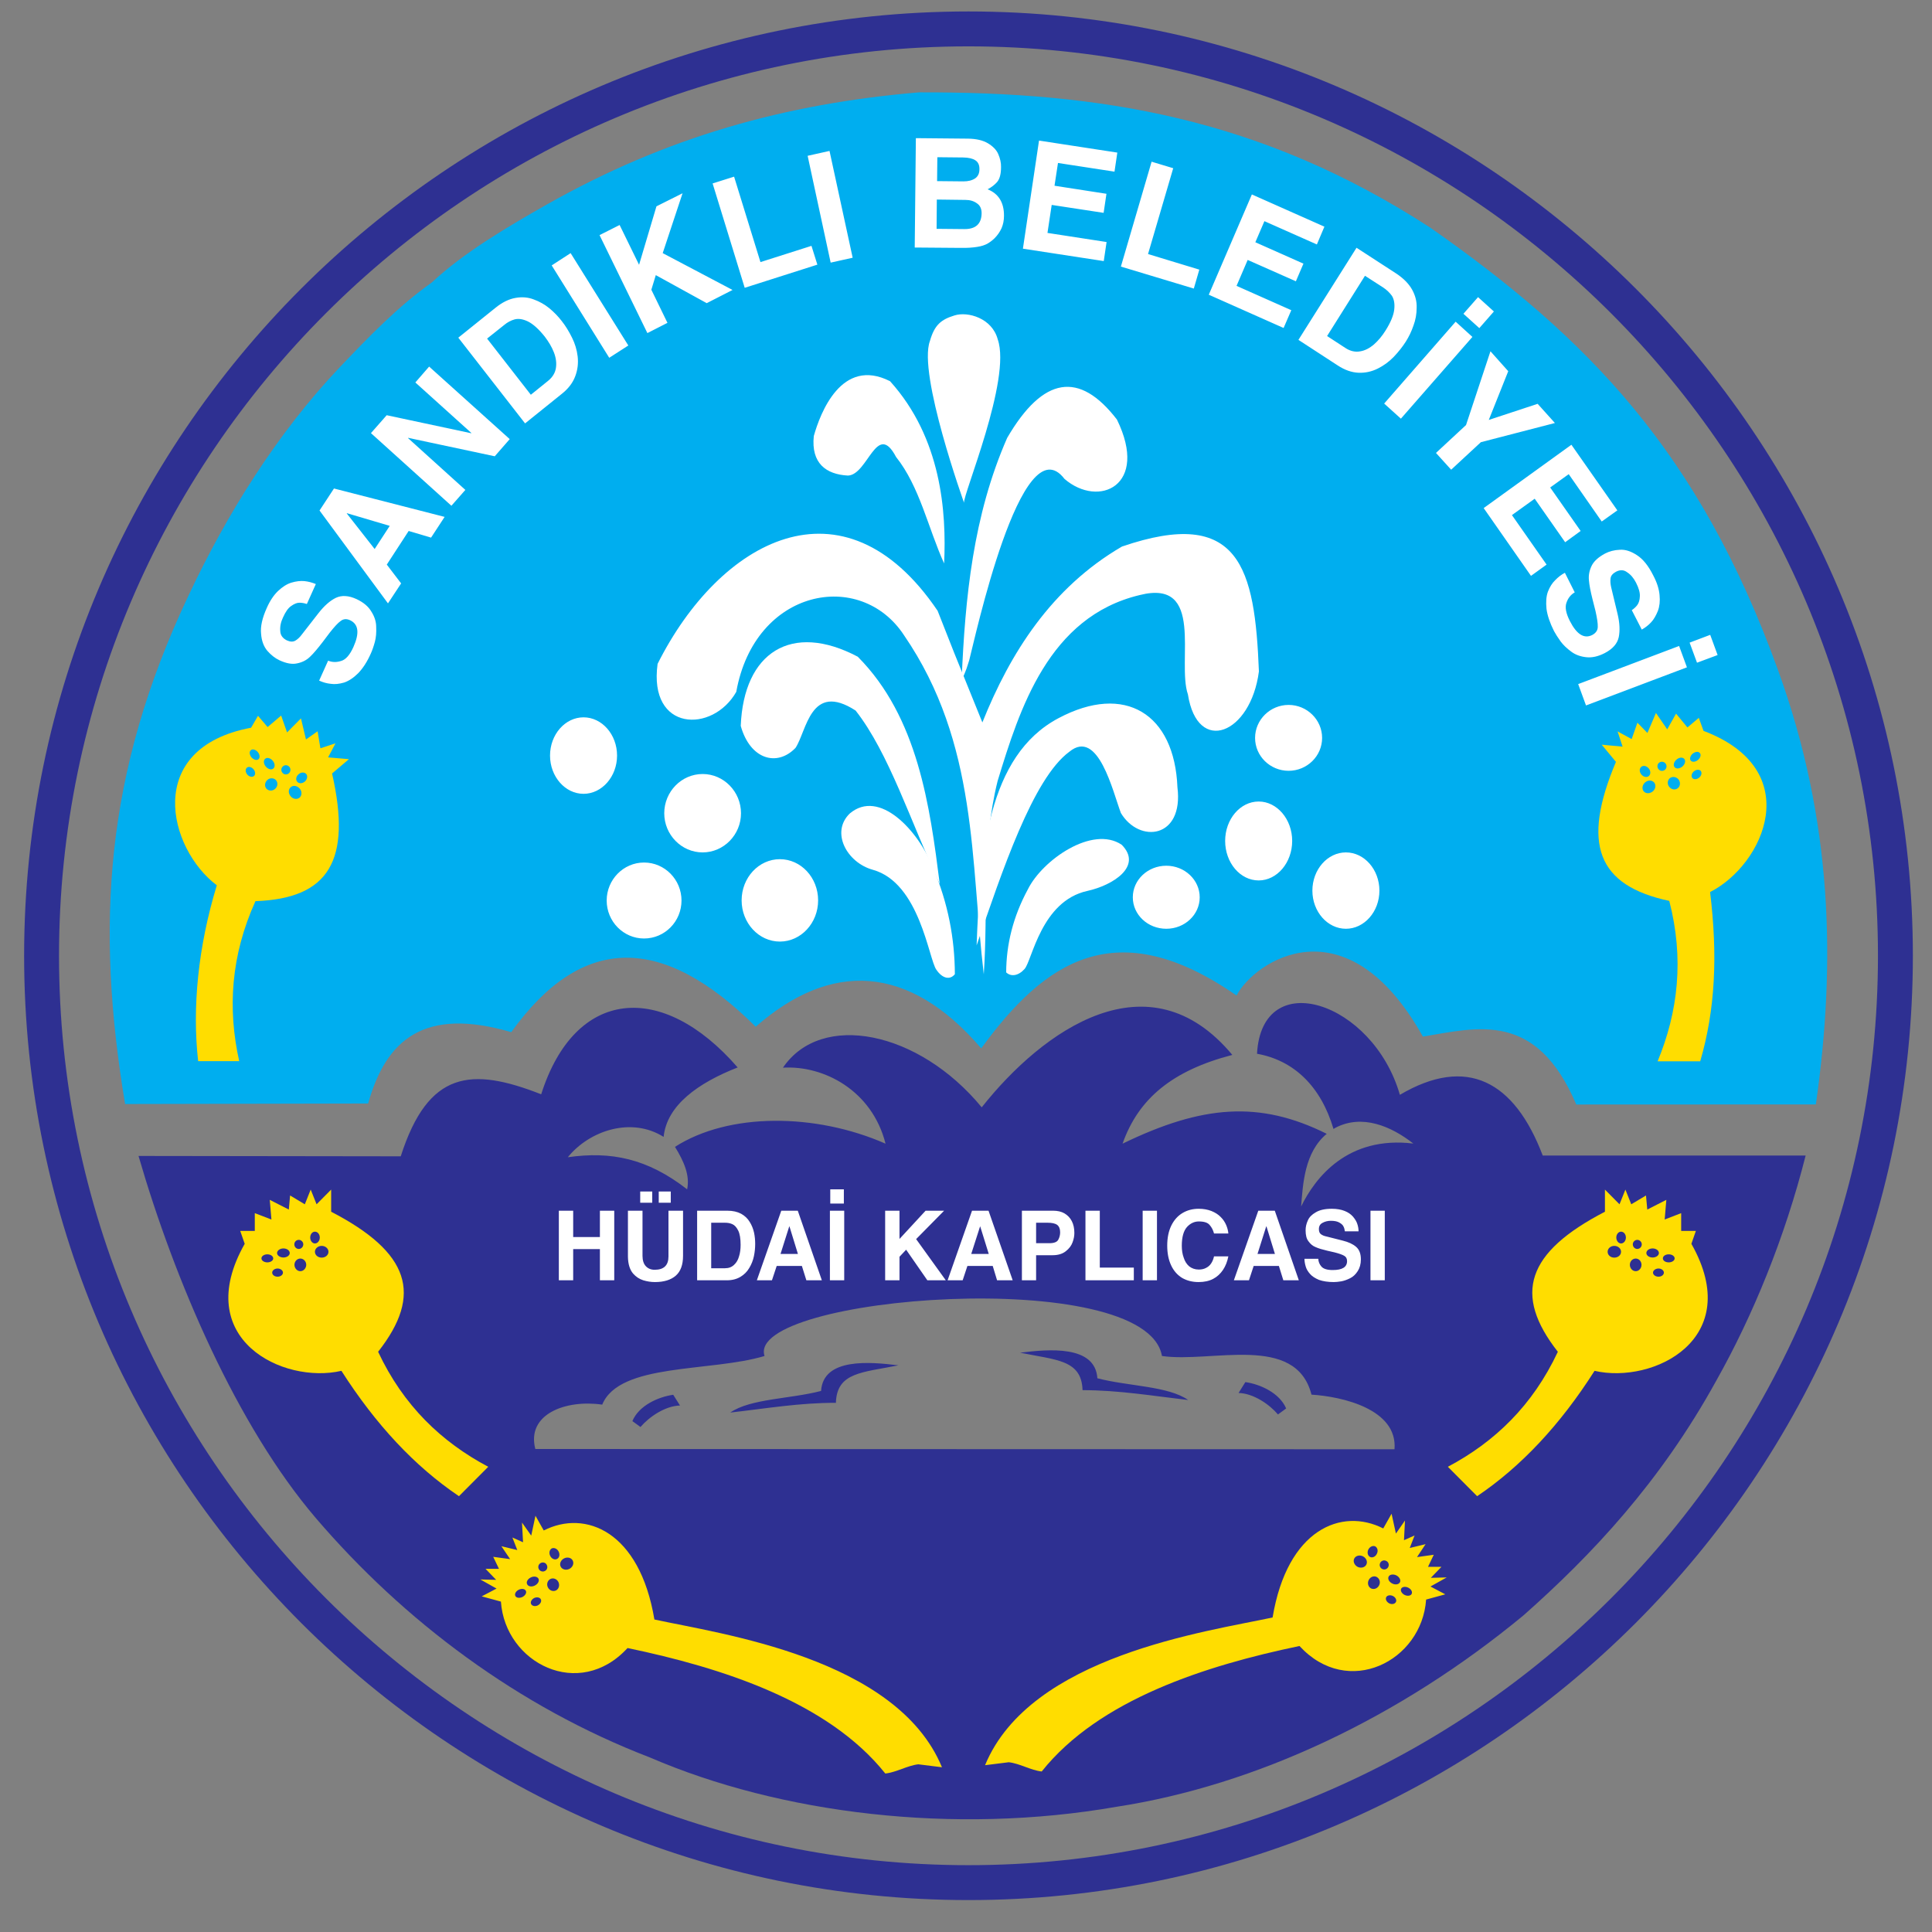 <?xml version="1.0" encoding="UTF-8"?>
<svg xmlns="http://www.w3.org/2000/svg" xmlns:xlink="http://www.w3.org/1999/xlink" width="59pt" height="59pt" viewBox="0 0 59 59" version="1.1">
<rect x="0" y="0" width="59" height="59" fill="#808080" stroke="none"/>
<g id="surface1">
<path style=" stroke:none;fill-rule:evenodd;fill:rgb(0%,68.199%,93.7%);fill-opacity:1;" d="M 3.82 33.715 L 11.242 33.699 C 11.793 31.738 12.961 30.746 15.613 31.52 C 17.785 28.496 20.246 28.539 23.078 31.355 C 25.375 29.34 27.754 29.434 29.965 32.016 C 31.902 29.352 34.09 27.848 37.762 30.402 C 38.297 29.367 41.105 27.461 43.453 31.656 C 45.129 31.379 46.914 30.859 48.137 33.73 L 55.453 33.727 C 56.074 29.387 55.961 25.047 54.297 20.461 C 51.891 13.801 48.492 10.32 43.68 6.953 C 38.488 3.586 33.594 2.805 28.07 2.82 C 23.988 3.164 20.34 4.184 16.691 6.25 C 15.523 6.914 14.168 7.707 13.188 8.625 C 12.148 9.363 11.266 10.281 10.383 11.207 C 8.461 13.23 6.918 15.715 5.758 18.184 C 3.188 23.609 2.918 28.289 3.82 33.715 "/>
<path style=" stroke:none;fill-rule:evenodd;fill:rgb(100%,86.699%,0%);fill-opacity:1;" d="M 7.871 22.965 C 7.938 23.043 7.945 23.141 7.895 23.184 C 7.84 23.23 7.746 23.203 7.68 23.129 C 7.617 23.051 7.605 22.953 7.66 22.91 C 7.711 22.863 7.809 22.891 7.871 22.965 Z M 8.328 23.23 C 8.398 23.312 8.406 23.418 8.348 23.469 C 8.289 23.52 8.188 23.492 8.117 23.41 C 8.047 23.328 8.039 23.219 8.098 23.172 C 8.156 23.121 8.258 23.148 8.328 23.23 Z M 9.152 24.082 C 9.227 24.168 9.223 24.293 9.148 24.359 C 9.07 24.422 8.949 24.406 8.875 24.316 C 8.801 24.227 8.801 24.105 8.879 24.039 C 8.953 23.973 9.074 23.992 9.152 24.082 Z M 8.836 23.418 C 8.887 23.477 8.879 23.566 8.82 23.617 C 8.762 23.664 8.672 23.66 8.625 23.598 C 8.574 23.539 8.582 23.453 8.641 23.402 C 8.699 23.352 8.785 23.359 8.836 23.418 Z M 7.742 23.492 C 7.801 23.562 7.809 23.656 7.754 23.699 C 7.703 23.742 7.609 23.723 7.551 23.652 C 7.492 23.582 7.488 23.488 7.539 23.445 C 7.59 23.398 7.684 23.422 7.742 23.492 Z M 8.43 23.828 C 8.496 23.906 8.48 24.023 8.398 24.094 C 8.316 24.164 8.199 24.156 8.133 24.082 C 8.07 24.004 8.086 23.887 8.168 23.816 C 8.246 23.746 8.367 23.754 8.43 23.828 Z M 9.352 23.637 C 9.402 23.699 9.383 23.801 9.309 23.867 C 9.23 23.934 9.125 23.934 9.074 23.871 C 9.023 23.809 9.043 23.707 9.117 23.645 C 9.191 23.578 9.297 23.574 9.352 23.637 Z M 6.621 27.035 C 6.047 28.918 5.867 30.777 6.051 32.406 L 7.305 32.406 C 6.949 30.809 7.047 29.184 7.801 27.52 C 10.043 27.441 10.746 26.281 10.141 23.621 L 10.656 23.184 L 10.02 23.129 L 10.246 22.699 L 9.785 22.852 L 9.699 22.332 L 9.344 22.582 L 9.191 21.938 L 8.766 22.367 L 8.586 21.852 L 8.172 22.203 L 7.879 21.859 L 7.668 22.223 C 4.363 22.844 5.137 25.922 6.621 27.035 "/>
<path style=" stroke:none;fill-rule:evenodd;fill:rgb(100%,86.699%,0%);fill-opacity:1;" d="M 51.691 23.016 C 51.617 23.078 51.59 23.176 51.633 23.227 C 51.676 23.281 51.777 23.273 51.852 23.207 C 51.93 23.145 51.957 23.047 51.91 22.996 C 51.867 22.941 51.77 22.953 51.691 23.016 Z M 51.199 23.195 C 51.117 23.266 51.09 23.367 51.137 23.426 C 51.188 23.488 51.293 23.477 51.375 23.41 C 51.457 23.34 51.484 23.238 51.438 23.18 C 51.387 23.117 51.281 23.125 51.199 23.195 Z M 50.242 23.891 C 50.152 23.965 50.133 24.09 50.195 24.164 C 50.258 24.242 50.383 24.242 50.473 24.168 C 50.559 24.098 50.578 23.973 50.516 23.898 C 50.453 23.82 50.328 23.816 50.242 23.891 Z M 50.664 23.293 C 50.605 23.344 50.598 23.43 50.648 23.488 C 50.695 23.551 50.785 23.559 50.844 23.508 C 50.902 23.461 50.91 23.371 50.859 23.312 C 50.812 23.254 50.723 23.246 50.664 23.293 Z M 51.73 23.555 C 51.66 23.613 51.637 23.703 51.68 23.758 C 51.727 23.812 51.82 23.805 51.891 23.746 C 51.961 23.688 51.98 23.598 51.938 23.543 C 51.895 23.492 51.801 23.496 51.73 23.555 Z M 50.992 23.766 C 50.918 23.832 50.91 23.949 50.977 24.031 C 51.047 24.117 51.164 24.133 51.242 24.066 C 51.316 24.004 51.324 23.887 51.258 23.801 C 51.188 23.719 51.07 23.703 50.992 23.766 Z M 50.121 23.418 C 50.059 23.473 50.059 23.574 50.125 23.652 C 50.188 23.73 50.289 23.75 50.352 23.699 C 50.414 23.645 50.414 23.543 50.348 23.465 C 50.285 23.387 50.184 23.367 50.121 23.418 Z M 52.223 27.242 C 52.461 29.195 52.379 30.84 51.922 32.41 L 50.621 32.41 C 51.246 30.898 51.434 29.281 50.977 27.512 C 48.781 27.043 48.289 25.777 49.348 23.266 L 48.914 22.742 L 49.551 22.801 L 49.398 22.336 L 49.828 22.57 L 50.004 22.07 L 50.309 22.383 L 50.57 21.773 L 50.914 22.273 L 51.184 21.793 L 51.531 22.215 L 51.879 21.922 L 52.023 22.32 C 55.168 23.508 53.875 26.402 52.223 27.242 "/>
<path style=" stroke:none;fill-rule:evenodd;fill:rgb(100%,100%,100%);fill-opacity:1;" d="M 30.043 29.754 C 29.633 26.328 29.875 22.707 27.609 19.402 C 26.281 17.367 23.051 17.965 22.484 21.129 C 21.762 22.398 19.797 22.348 20.082 20.273 C 21.969 16.512 25.75 14.395 28.633 18.652 L 29.141 19.941 L 30 22.062 C 30.848 19.945 32.105 17.949 34.262 16.691 C 37.863 15.457 38.32 17.344 38.445 20.504 C 38.195 22.422 36.57 23.066 36.277 21.207 C 35.93 20.195 36.809 17.664 34.805 18.172 C 32.023 18.836 31.137 21.648 30.465 23.852 C 29.969 25.848 30.18 27.754 30.043 29.754 "/>
<path style=" stroke:none;fill-rule:evenodd;fill:rgb(100%,100%,100%);fill-opacity:1;" d="M 28.594 29.613 C 28.781 29.887 29.012 29.934 29.16 29.75 C 29.156 28.664 28.953 27.582 28.492 26.496 C 28.043 25.359 26.852 24.078 25.949 24.844 C 25.359 25.418 25.863 26.344 26.656 26.562 C 28.086 26.961 28.359 29.281 28.594 29.613 "/>
<path style=" stroke:none;fill-rule:evenodd;fill:rgb(100%,100%,100%);fill-opacity:1;" d="M 31.289 29.59 C 31.102 29.801 30.875 29.836 30.727 29.695 C 30.73 28.848 30.934 28 31.391 27.156 C 31.832 26.266 33.359 25.195 34.254 25.797 C 34.906 26.453 33.988 27.035 33.207 27.207 C 31.793 27.516 31.52 29.332 31.289 29.59 "/>
<path style=" stroke:none;fill-rule:evenodd;fill:rgb(100%,100%,100%);fill-opacity:1;" d="M 17.82 21.906 C 18.383 21.906 18.844 22.43 18.844 23.074 C 18.844 23.715 18.383 24.242 17.82 24.242 C 17.258 24.242 16.797 23.715 16.797 23.074 C 16.797 22.43 17.258 21.906 17.82 21.906 Z M 39.352 21.527 C 39.914 21.527 40.375 21.98 40.375 22.535 C 40.375 23.09 39.914 23.539 39.352 23.539 C 38.789 23.539 38.328 23.09 38.328 22.535 C 38.328 21.98 38.789 21.527 39.352 21.527 Z M 41.102 26.031 C 41.664 26.031 42.125 26.555 42.125 27.199 C 42.125 27.84 41.664 28.363 41.102 28.363 C 40.539 28.363 40.078 27.84 40.078 27.199 C 40.078 26.555 40.539 26.031 41.102 26.031 Z M 38.438 24.477 C 39 24.477 39.461 25.02 39.461 25.68 C 39.461 26.344 39 26.887 38.438 26.887 C 37.871 26.887 37.414 26.344 37.414 25.68 C 37.414 25.02 37.871 24.477 38.438 24.477 Z M 35.617 26.438 C 36.18 26.438 36.637 26.871 36.637 27.402 C 36.637 27.934 36.18 28.363 35.617 28.363 C 35.051 28.363 34.594 27.934 34.594 27.402 C 34.594 26.871 35.051 26.438 35.617 26.438 Z M 23.816 26.238 C 24.461 26.238 24.984 26.801 24.984 27.496 C 24.984 28.188 24.461 28.754 23.816 28.754 C 23.172 28.754 22.648 28.188 22.648 27.496 C 22.648 26.801 23.172 26.238 23.816 26.238 Z M 21.457 23.637 C 22.102 23.637 22.629 24.176 22.629 24.836 C 22.629 25.492 22.102 26.031 21.457 26.031 C 20.812 26.031 20.285 25.492 20.285 24.836 C 20.285 24.176 20.812 23.637 21.457 23.637 Z M 19.668 26.34 C 20.301 26.34 20.812 26.863 20.812 27.5 C 20.812 28.141 20.301 28.66 19.668 28.66 C 19.039 28.66 18.527 28.141 18.527 27.5 C 18.527 26.863 19.039 26.34 19.668 26.34 Z M 28.699 27 C 28.398 24.617 28.031 21.902 26.195 20.055 C 24.168 18.984 22.711 19.922 22.621 22.168 C 22.91 23.199 23.734 23.422 24.293 22.84 C 24.637 22.328 24.746 20.805 26.129 21.699 C 27.148 22.996 27.809 25.098 28.699 27 Z M 29.824 28.871 C 29.93 26.102 30.148 23.082 32.328 21.93 C 34.355 20.855 35.867 21.797 35.957 24.043 C 36.152 25.613 34.789 25.762 34.23 24.828 C 33.984 24.18 33.539 22.23 32.656 22.957 C 31.539 23.777 30.594 26.637 29.824 28.871 Z M 29.367 20.762 C 29.508 20.488 29.547 20.316 29.598 20.164 C 29.754 19.586 31.188 12.898 32.508 14.625 C 33.555 15.527 35.098 14.832 34.109 12.812 C 32.965 11.328 31.859 11.484 30.758 13.371 C 29.715 15.746 29.473 18.254 29.367 20.762 Z M 28.398 10.414 C 28.539 9.918 28.742 9.758 29.148 9.633 C 29.555 9.504 30.297 9.715 30.469 10.363 C 30.898 11.578 29.387 15.152 29.441 15.355 C 29.449 15.375 28.023 11.414 28.398 10.414 Z M 28.832 17.207 C 28.906 15.633 28.75 13.379 27.18 11.641 C 25.699 10.891 25.047 12.621 24.852 13.316 C 24.766 14.148 25.227 14.488 25.895 14.523 C 26.508 14.5 26.773 12.836 27.363 13.953 C 28.086 14.859 28.344 16.133 28.832 17.207 "/>
<path style=" stroke:none;fill-rule:evenodd;fill:rgb(17.999%,18.799%,57.3%);fill-opacity:1;" d="M 16.348 44.25 L 42.586 44.258 C 42.684 43.035 40.992 42.648 40.051 42.59 C 39.57 40.711 37.004 41.629 35.484 41.41 C 35.004 38.613 22.742 39.574 23.348 41.41 C 21.695 41.906 18.914 41.613 18.391 42.895 C 17.277 42.734 16.07 43.184 16.348 44.25 Z M 31.152 41.309 C 32.012 41.203 33.445 41.066 33.512 42.09 C 34.453 42.336 35.672 42.324 36.285 42.754 C 35.207 42.629 34.164 42.453 33.059 42.453 C 33.031 41.523 32.258 41.535 31.152 41.309 Z M 27.434 41.695 C 26.578 41.59 25.141 41.453 25.074 42.477 C 24.133 42.723 22.914 42.711 22.301 43.137 C 23.379 43.016 24.422 42.836 25.527 42.84 C 25.555 41.906 26.328 41.918 27.434 41.695 Z M 37.824 42.539 C 38.277 42.551 38.762 42.883 39.027 43.195 L 39.277 43.012 C 39.078 42.543 38.496 42.273 38.031 42.207 Z M 20.766 42.922 C 20.312 42.934 19.828 43.266 19.559 43.578 L 19.312 43.398 C 19.508 42.926 20.094 42.66 20.559 42.594 Z M 55.141 35.289 L 47.113 35.289 C 46.25 33.016 44.797 32.227 42.75 33.434 C 41.93 30.586 38.535 29.473 38.387 32.18 C 39.523 32.383 40.34 33.184 40.723 34.477 C 40.738 34.469 40.754 34.457 40.773 34.445 C 41.598 34.008 42.492 34.398 43.16 34.922 C 41.152 34.68 40.164 35.965 39.734 36.844 C 39.789 36.156 39.836 35.188 40.516 34.625 C 38.469 33.605 36.719 33.742 34.281 34.926 C 34.766 33.547 35.805 32.691 37.633 32.215 C 35.082 29.152 31.852 31.453 29.98 33.816 C 28.051 31.473 25.078 30.883 23.91 32.605 C 25.164 32.531 26.633 33.305 27.043 34.926 C 24.898 33.984 22.25 33.973 20.613 35.023 C 20.887 35.469 21.074 35.895 20.984 36.32 C 19.77 35.375 18.656 35.152 17.34 35.34 C 18.008 34.516 19.289 34.102 20.266 34.719 C 20.363 33.75 21.324 33.07 22.527 32.598 C 20.219 29.941 17.559 30.172 16.527 33.418 C 14.395 32.582 13.078 32.691 12.238 35.312 L 4.23 35.301 C 5.344 39.137 7.242 43.543 9.641 46.355 C 12.328 49.496 15.824 52.125 19.852 53.672 C 23.828 55.387 29.125 56.043 34.098 55.176 C 38.355 54.52 42.742 52.457 46.523 49.332 C 48.602 47.492 50.699 45.273 52.414 42.16 C 53.523 40.191 54.504 37.805 55.141 35.289 "/>
<path style=" stroke:none;fill-rule:evenodd;fill:rgb(100%,86.699%,0%);fill-opacity:1;" d="M 8.164 38.305 C 8.262 38.305 8.344 38.359 8.344 38.43 C 8.344 38.496 8.262 38.551 8.164 38.551 C 8.066 38.551 7.984 38.496 7.984 38.43 C 7.984 38.359 8.066 38.305 8.164 38.305 Z M 8.656 38.125 C 8.762 38.125 8.848 38.188 8.848 38.266 C 8.848 38.34 8.762 38.402 8.656 38.402 C 8.551 38.402 8.461 38.34 8.461 38.266 C 8.461 38.188 8.551 38.125 8.656 38.125 Z M 9.824 38.047 C 9.938 38.047 10.031 38.129 10.031 38.227 C 10.031 38.328 9.938 38.406 9.824 38.406 C 9.711 38.406 9.617 38.328 9.617 38.227 C 9.617 38.129 9.711 38.047 9.824 38.047 Z M 9.125 37.863 C 9.199 37.863 9.262 37.926 9.262 38 C 9.262 38.078 9.199 38.141 9.125 38.141 C 9.047 38.141 8.988 38.078 8.988 38 C 8.988 37.926 9.047 37.863 9.125 37.863 Z M 8.477 38.738 C 8.566 38.738 8.641 38.797 8.641 38.863 C 8.641 38.934 8.566 38.988 8.477 38.988 C 8.387 38.988 8.312 38.934 8.312 38.863 C 8.312 38.797 8.387 38.738 8.477 38.738 Z M 9.172 38.434 C 9.27 38.434 9.352 38.52 9.352 38.625 C 9.352 38.73 9.27 38.82 9.172 38.82 C 9.074 38.82 8.992 38.73 8.992 38.625 C 8.992 38.52 9.074 38.434 9.172 38.434 Z M 9.617 37.613 C 9.699 37.613 9.766 37.691 9.766 37.793 C 9.766 37.891 9.699 37.973 9.617 37.973 C 9.539 37.973 9.473 37.891 9.473 37.793 C 9.473 37.691 9.539 37.613 9.617 37.613 Z M 10.426 41.863 C 11.477 43.508 12.672 44.785 14.016 45.691 L 14.91 44.793 C 13.48 44.035 12.316 42.922 11.547 41.281 C 12.926 39.527 12.508 38.246 10.113 37.004 L 10.113 36.328 L 9.668 36.777 L 9.488 36.328 L 9.309 36.777 L 8.859 36.508 L 8.82 36.938 L 8.238 36.641 L 8.289 37.242 L 7.781 37.047 L 7.781 37.59 L 7.336 37.59 L 7.473 37.984 C 5.824 40.891 8.637 42.277 10.426 41.863 "/>
<path style=" stroke:none;fill-rule:evenodd;fill:rgb(100%,86.699%,0%);fill-opacity:1;" d="M 15.844 48.547 C 15.934 48.504 16.031 48.52 16.059 48.582 C 16.09 48.641 16.039 48.727 15.953 48.77 C 15.863 48.812 15.766 48.797 15.738 48.738 C 15.707 48.676 15.754 48.59 15.844 48.547 Z M 16.211 48.172 C 16.305 48.125 16.41 48.145 16.445 48.211 C 16.477 48.281 16.426 48.375 16.328 48.422 C 16.234 48.469 16.129 48.449 16.098 48.379 C 16.062 48.312 16.113 48.219 16.211 48.172 Z M 17.227 47.59 C 17.332 47.539 17.449 47.57 17.492 47.66 C 17.535 47.75 17.488 47.863 17.383 47.914 C 17.281 47.961 17.164 47.93 17.121 47.84 C 17.078 47.754 17.125 47.641 17.227 47.59 Z M 16.516 47.73 C 16.586 47.695 16.668 47.723 16.699 47.793 C 16.734 47.863 16.707 47.945 16.637 47.977 C 16.57 48.012 16.484 47.98 16.453 47.914 C 16.418 47.844 16.449 47.762 16.516 47.73 Z M 16.312 48.801 C 16.395 48.762 16.488 48.781 16.516 48.84 C 16.547 48.902 16.504 48.984 16.422 49.027 C 16.34 49.066 16.25 49.047 16.219 48.984 C 16.191 48.926 16.23 48.844 16.312 48.801 Z M 16.809 48.219 C 16.898 48.176 17.008 48.219 17.055 48.316 C 17.098 48.414 17.066 48.527 16.977 48.57 C 16.887 48.613 16.777 48.57 16.73 48.473 C 16.684 48.379 16.719 48.266 16.809 48.219 Z M 16.852 47.285 C 16.926 47.254 17.02 47.297 17.062 47.387 C 17.105 47.473 17.082 47.578 17.008 47.609 C 16.938 47.645 16.844 47.602 16.801 47.512 C 16.758 47.422 16.781 47.324 16.852 47.285 Z M 19.164 50.328 C 22.031 50.926 25.281 51.961 27.035 54.16 C 27.371 54.125 27.707 53.918 28.043 53.879 L 28.766 53.969 C 27.383 50.621 21.996 49.895 19.984 49.457 C 19.535 46.758 17.875 46.094 16.605 46.738 L 16.352 46.289 L 16.223 46.895 L 15.941 46.496 L 15.973 47.098 L 15.648 46.953 L 15.797 47.336 L 15.312 47.219 L 15.578 47.613 L 15.062 47.543 L 15.238 47.91 L 14.828 47.91 L 15.152 48.246 L 14.668 48.234 L 15.164 48.512 L 14.711 48.75 L 15.297 48.91 C 15.426 50.789 17.684 51.941 19.164 50.328 "/>
<path style=" stroke:none;fill-rule:evenodd;fill:rgb(100%,86.699%,0%);fill-opacity:1;" d="M 50.961 38.305 C 50.859 38.305 50.781 38.359 50.781 38.43 C 50.781 38.496 50.859 38.551 50.961 38.551 C 51.059 38.551 51.141 38.496 51.141 38.43 C 51.141 38.359 51.059 38.305 50.961 38.305 Z M 50.469 38.125 C 50.363 38.125 50.277 38.188 50.277 38.266 C 50.277 38.34 50.363 38.402 50.469 38.402 C 50.574 38.402 50.66 38.34 50.66 38.266 C 50.66 38.188 50.574 38.125 50.469 38.125 Z M 49.297 38.047 C 49.184 38.047 49.094 38.129 49.094 38.227 C 49.094 38.328 49.184 38.406 49.297 38.406 C 49.414 38.406 49.504 38.328 49.504 38.227 C 49.504 38.129 49.414 38.047 49.297 38.047 Z M 50 37.863 C 49.926 37.863 49.863 37.926 49.863 38 C 49.863 38.078 49.926 38.141 50 38.141 C 50.074 38.141 50.137 38.078 50.137 38 C 50.137 37.926 50.074 37.863 50 37.863 Z M 50.648 38.738 C 50.559 38.738 50.48 38.797 50.48 38.863 C 50.48 38.934 50.559 38.988 50.648 38.988 C 50.738 38.988 50.812 38.934 50.812 38.863 C 50.812 38.797 50.738 38.738 50.648 38.738 Z M 49.953 38.434 C 49.852 38.434 49.773 38.52 49.773 38.625 C 49.773 38.73 49.852 38.82 49.953 38.82 C 50.051 38.82 50.129 38.73 50.129 38.625 C 50.129 38.52 50.051 38.434 49.953 38.434 Z M 49.504 37.613 C 49.426 37.613 49.359 37.691 49.359 37.793 C 49.359 37.891 49.426 37.973 49.504 37.973 C 49.586 37.973 49.652 37.891 49.652 37.793 C 49.652 37.691 49.586 37.613 49.504 37.613 Z M 48.695 41.863 C 47.648 43.508 46.453 44.785 45.109 45.691 L 44.215 44.793 C 45.645 44.035 46.805 42.922 47.574 41.281 C 46.199 39.527 46.617 38.246 49.012 37.004 L 49.012 36.328 L 49.457 36.777 L 49.637 36.328 L 49.816 36.777 L 50.266 36.508 L 50.305 36.938 L 50.887 36.641 L 50.836 37.242 L 51.34 37.047 L 51.34 37.59 L 51.789 37.59 L 51.652 37.984 C 53.301 40.891 50.488 42.277 48.695 41.863 "/>
<path style=" stroke:none;fill-rule:evenodd;fill:rgb(100%,86.699%,0%);fill-opacity:1;" d="M 43.004 48.484 C 42.914 48.441 42.82 48.457 42.789 48.516 C 42.758 48.578 42.809 48.664 42.895 48.707 C 42.984 48.75 43.082 48.734 43.109 48.676 C 43.141 48.613 43.094 48.527 43.004 48.484 Z M 42.641 48.109 C 42.543 48.062 42.438 48.082 42.406 48.148 C 42.371 48.219 42.422 48.312 42.52 48.359 C 42.613 48.406 42.719 48.387 42.754 48.316 C 42.785 48.25 42.734 48.156 42.641 48.109 Z M 41.621 47.527 C 41.52 47.477 41.398 47.508 41.355 47.598 C 41.312 47.688 41.363 47.801 41.465 47.852 C 41.566 47.898 41.684 47.867 41.727 47.777 C 41.77 47.691 41.723 47.578 41.621 47.527 Z M 42.332 47.668 C 42.266 47.633 42.18 47.66 42.148 47.73 C 42.113 47.801 42.145 47.883 42.211 47.914 C 42.281 47.949 42.363 47.918 42.395 47.852 C 42.43 47.781 42.402 47.699 42.332 47.668 Z M 42.535 48.738 C 42.453 48.699 42.359 48.719 42.332 48.777 C 42.301 48.84 42.344 48.922 42.426 48.965 C 42.508 49.004 42.598 48.984 42.629 48.922 C 42.66 48.863 42.617 48.777 42.535 48.738 Z M 42.039 48.156 C 41.953 48.113 41.844 48.156 41.797 48.254 C 41.75 48.352 41.785 48.465 41.871 48.508 C 41.961 48.551 42.07 48.508 42.117 48.41 C 42.164 48.316 42.129 48.203 42.039 48.156 Z M 41.996 47.223 C 41.922 47.191 41.828 47.234 41.785 47.324 C 41.742 47.41 41.77 47.512 41.84 47.547 C 41.91 47.582 42.008 47.539 42.047 47.449 C 42.094 47.359 42.066 47.262 41.996 47.223 Z M 39.684 50.266 C 36.82 50.863 33.566 51.898 31.812 54.098 C 31.477 54.062 31.141 53.852 30.805 53.816 L 30.082 53.906 C 31.465 50.559 36.852 49.828 38.863 49.395 C 39.312 46.695 40.973 46.031 42.242 46.676 L 42.496 46.227 L 42.629 46.832 L 42.906 46.434 L 42.875 47.035 L 43.199 46.891 L 43.051 47.273 L 43.535 47.156 L 43.273 47.551 L 43.785 47.48 L 43.609 47.848 L 44.02 47.848 L 43.695 48.184 L 44.18 48.172 L 43.684 48.449 L 44.137 48.688 L 43.551 48.848 C 43.422 50.727 41.168 51.879 39.684 50.266 "/>
<path style=" stroke:none;fill-rule:evenodd;fill:rgb(100%,100%,100%);fill-opacity:1;" d="M 9.746 20.785 L 10.02 20.176 C 10.145 20.227 10.277 20.23 10.418 20.184 C 10.559 20.145 10.684 20 10.793 19.758 C 10.984 19.332 10.949 19.062 10.691 18.941 C 10.582 18.891 10.488 18.898 10.402 18.965 C 10.32 19.023 10.211 19.141 10.07 19.32 L 9.852 19.609 C 9.703 19.801 9.578 19.953 9.469 20.055 C 9.363 20.16 9.23 20.227 9.074 20.258 C 8.926 20.293 8.746 20.262 8.535 20.164 C 8.402 20.102 8.277 20.004 8.164 19.875 C 8.055 19.746 7.988 19.57 7.973 19.355 C 7.949 19.137 8.008 18.875 8.145 18.57 C 8.242 18.348 8.359 18.176 8.488 18.051 C 8.625 17.922 8.758 17.836 8.898 17.793 C 9.043 17.75 9.18 17.734 9.297 17.746 C 9.414 17.758 9.531 17.789 9.645 17.836 L 9.371 18.445 C 9.289 18.418 9.215 18.406 9.145 18.406 C 9.066 18.406 8.984 18.441 8.895 18.504 C 8.801 18.566 8.719 18.684 8.641 18.859 C 8.574 19 8.547 19.137 8.559 19.27 C 8.562 19.398 8.633 19.492 8.758 19.555 C 8.859 19.602 8.945 19.605 9.016 19.566 C 9.09 19.523 9.156 19.461 9.219 19.375 L 9.73 18.719 C 9.902 18.5 10.078 18.344 10.254 18.258 C 10.434 18.172 10.648 18.184 10.891 18.297 C 11.098 18.395 11.25 18.52 11.34 18.676 C 11.438 18.828 11.488 18.984 11.488 19.148 C 11.496 19.316 11.484 19.465 11.449 19.598 C 11.41 19.742 11.367 19.863 11.328 19.949 C 11.215 20.207 11.082 20.41 10.938 20.559 C 10.793 20.703 10.648 20.797 10.508 20.844 C 10.359 20.887 10.227 20.902 10.102 20.883 C 9.977 20.871 9.859 20.836 9.746 20.785 Z M 11.812 17.242 L 12.25 17.816 L 11.848 18.426 L 9.758 15.59 L 10.199 14.918 L 13.578 15.785 L 13.164 16.418 L 12.48 16.215 Z M 10.59 15.68 L 11.441 16.766 L 11.902 16.059 L 10.594 15.672 Z M 14.395 13.223 L 12.684 11.68 L 13.105 11.195 L 15.566 13.41 L 15.109 13.934 L 12.465 13.371 L 12.461 13.379 L 14.211 14.961 L 13.785 15.445 L 11.328 13.227 L 11.809 12.68 L 14.387 13.23 Z M 16.035 12.93 L 13.996 10.312 L 15.133 9.398 C 15.336 9.234 15.539 9.133 15.742 9.098 C 15.941 9.062 16.129 9.078 16.301 9.145 C 16.473 9.207 16.633 9.297 16.777 9.414 C 16.918 9.531 17.043 9.66 17.152 9.801 C 17.27 9.949 17.375 10.121 17.469 10.312 C 17.559 10.492 17.617 10.684 17.641 10.887 C 17.664 11.094 17.641 11.297 17.566 11.492 C 17.492 11.691 17.355 11.871 17.152 12.031 Z M 14.875 10.34 L 16.211 12.055 L 16.734 11.633 C 16.871 11.523 16.953 11.391 16.977 11.238 C 17 11.086 16.98 10.926 16.914 10.758 C 16.852 10.598 16.758 10.441 16.637 10.281 C 16.453 10.051 16.281 9.895 16.121 9.816 C 15.965 9.742 15.832 9.723 15.715 9.754 C 15.602 9.785 15.492 9.844 15.395 9.926 Z M 17.426 7.73 L 19.188 10.551 L 18.605 10.926 L 16.848 8.105 Z M 19.891 8.848 L 20.383 9.859 L 19.77 10.172 L 18.309 7.18 L 18.922 6.871 L 19.516 8.086 L 20.047 6.301 L 20.844 5.902 L 20.238 7.73 L 22.371 8.855 L 21.582 9.258 L 20.027 8.402 Z M 22.418 5.395 L 23.223 8.004 L 24.781 7.508 L 24.961 8.082 L 22.742 8.789 L 21.762 5.602 Z M 25.332 4.609 L 26.039 7.871 L 25.367 8.02 L 24.664 4.758 Z M 27.934 7.559 L 27.969 4.219 L 29.57 4.234 C 29.816 4.238 30.016 4.285 30.168 4.375 C 30.324 4.469 30.43 4.578 30.484 4.703 C 30.543 4.84 30.574 4.973 30.57 5.102 C 30.57 5.309 30.531 5.461 30.453 5.555 C 30.375 5.645 30.277 5.719 30.16 5.781 C 30.496 5.914 30.664 6.188 30.66 6.594 C 30.66 6.734 30.633 6.859 30.586 6.969 C 30.531 7.086 30.461 7.188 30.367 7.281 C 30.297 7.348 30.223 7.402 30.148 7.445 C 30.074 7.484 29.973 7.52 29.844 7.539 C 29.707 7.562 29.535 7.574 29.328 7.57 Z M 28.609 6.094 L 28.602 6.988 L 29.445 6.996 C 29.793 7 29.973 6.84 29.977 6.512 C 29.977 6.375 29.93 6.273 29.836 6.211 C 29.742 6.141 29.625 6.105 29.484 6.105 Z M 28.625 4.801 L 28.617 5.531 L 29.422 5.539 C 29.562 5.539 29.68 5.512 29.777 5.449 C 29.863 5.391 29.91 5.297 29.91 5.172 C 29.914 5.043 29.871 4.949 29.785 4.895 C 29.703 4.84 29.578 4.812 29.414 4.809 Z M 34.121 4.66 L 34.035 5.242 L 32.309 4.977 L 32.203 5.672 L 33.789 5.918 L 33.703 6.5 L 32.117 6.258 L 31.988 7.113 L 33.793 7.391 L 33.707 7.973 L 31.238 7.594 L 31.73 4.293 Z M 35.828 5.137 L 35.059 7.758 L 36.625 8.234 L 36.457 8.812 L 34.23 8.141 L 35.168 4.938 Z M 40.445 6.922 L 40.215 7.465 L 38.613 6.754 L 38.336 7.398 L 39.805 8.051 L 39.574 8.59 L 38.102 7.938 L 37.762 8.73 L 39.434 9.473 L 39.199 10.016 L 36.914 9 L 38.23 5.938 Z M 39.652 10.379 L 41.426 7.566 L 42.648 8.359 C 42.863 8.504 43.023 8.664 43.125 8.848 C 43.223 9.027 43.27 9.211 43.262 9.402 C 43.262 9.586 43.23 9.77 43.164 9.945 C 43.105 10.117 43.027 10.281 42.93 10.434 C 42.828 10.594 42.703 10.75 42.559 10.902 C 42.418 11.047 42.258 11.164 42.078 11.254 C 41.891 11.348 41.695 11.391 41.488 11.383 C 41.281 11.375 41.066 11.301 40.852 11.16 Z M 41.684 8.422 L 40.527 10.262 L 41.09 10.629 C 41.234 10.723 41.387 10.758 41.535 10.73 C 41.684 10.707 41.824 10.633 41.961 10.516 C 42.09 10.402 42.207 10.262 42.312 10.094 C 42.469 9.844 42.559 9.629 42.578 9.449 C 42.598 9.273 42.57 9.137 42.508 9.035 C 42.438 8.938 42.348 8.852 42.242 8.781 Z M 44.965 10.289 L 42.781 12.785 L 42.27 12.324 L 44.453 9.824 Z M 45.621 9.512 L 45.176 10.02 L 44.691 9.582 L 45.137 9.074 Z M 45.223 13.504 L 44.316 14.344 L 43.852 13.832 L 44.77 12.98 L 45.516 10.727 L 46.059 11.336 L 45.465 12.824 L 46.957 12.332 L 47.484 12.918 Z M 49.391 15.586 L 48.914 15.926 L 47.906 14.48 L 47.34 14.887 L 48.27 16.215 L 47.797 16.559 L 46.867 15.23 L 46.172 15.73 L 47.23 17.242 L 46.754 17.586 L 45.309 15.516 L 47.988 13.582 Z M 47.789 17.492 L 48.09 18.09 C 47.973 18.156 47.887 18.262 47.84 18.398 C 47.785 18.539 47.82 18.727 47.941 18.965 C 48.152 19.379 48.383 19.52 48.633 19.387 C 48.738 19.328 48.793 19.246 48.793 19.141 C 48.797 19.039 48.773 18.879 48.723 18.656 L 48.633 18.301 C 48.574 18.066 48.535 17.871 48.523 17.719 C 48.508 17.57 48.535 17.426 48.605 17.281 C 48.672 17.141 48.809 17.016 49.012 16.906 C 49.145 16.836 49.293 16.797 49.465 16.789 C 49.637 16.777 49.809 16.836 49.988 16.953 C 50.172 17.07 50.34 17.277 50.488 17.574 C 50.602 17.789 50.664 17.988 50.68 18.172 C 50.699 18.359 50.68 18.52 50.629 18.656 C 50.57 18.801 50.504 18.918 50.422 19.004 C 50.34 19.094 50.242 19.168 50.137 19.227 L 49.832 18.633 C 49.902 18.586 49.961 18.531 50 18.477 C 50.047 18.414 50.074 18.324 50.078 18.215 C 50.086 18.102 50.047 17.961 49.961 17.793 C 49.891 17.656 49.801 17.547 49.691 17.477 C 49.59 17.398 49.473 17.395 49.348 17.461 C 49.25 17.516 49.195 17.578 49.184 17.66 C 49.172 17.746 49.18 17.836 49.203 17.938 L 49.398 18.75 C 49.465 19.027 49.473 19.262 49.434 19.457 C 49.391 19.656 49.25 19.816 49.012 19.941 C 48.809 20.047 48.617 20.09 48.441 20.07 C 48.266 20.051 48.109 19.996 47.98 19.898 C 47.848 19.801 47.738 19.695 47.66 19.59 C 47.57 19.465 47.504 19.359 47.457 19.273 C 47.332 19.023 47.254 18.797 47.227 18.59 C 47.207 18.383 47.219 18.211 47.27 18.07 C 47.328 17.922 47.402 17.805 47.492 17.719 C 47.578 17.629 47.676 17.551 47.789 17.492 Z M 51.516 20.379 L 48.434 21.543 L 48.195 20.891 L 51.277 19.727 Z M 52.453 20.004 L 51.824 20.238 L 51.598 19.625 L 52.227 19.387 L 52.453 20.004 "/>
<path style=" stroke:none;fill-rule:evenodd;fill:rgb(100%,100%,100%);fill-opacity:1;" d="M 18.32 38.145 L 17.504 38.145 L 17.504 39.098 L 17.066 39.098 L 17.066 36.973 L 17.504 36.973 L 17.504 37.777 L 18.32 37.777 L 18.32 36.973 L 18.758 36.973 L 18.758 39.098 L 18.32 39.098 Z M 20.859 36.973 L 20.859 38.352 C 20.859 38.625 20.785 38.828 20.637 38.957 C 20.488 39.086 20.277 39.152 20 39.152 C 19.879 39.152 19.762 39.133 19.645 39.098 C 19.523 39.059 19.422 38.992 19.336 38.895 C 19.234 38.777 19.18 38.605 19.176 38.379 L 19.176 36.973 L 19.621 36.973 L 19.621 38.352 C 19.621 38.488 19.656 38.598 19.723 38.668 C 19.793 38.742 19.883 38.777 19.992 38.777 C 20.273 38.777 20.414 38.641 20.414 38.371 L 20.414 36.973 Z M 19.918 36.387 L 19.918 36.73 L 19.551 36.73 L 19.551 36.387 Z M 20.484 36.387 L 20.484 36.73 L 20.117 36.73 L 20.117 36.387 Z M 21.289 39.098 L 21.289 36.973 L 22.211 36.973 C 22.379 36.973 22.516 37.004 22.633 37.066 C 22.746 37.129 22.832 37.211 22.895 37.316 C 22.957 37.414 23 37.523 23.027 37.641 C 23.051 37.754 23.062 37.867 23.062 37.984 C 23.062 38.105 23.051 38.23 23.023 38.363 C 22.996 38.492 22.949 38.609 22.883 38.719 C 22.816 38.836 22.723 38.926 22.613 38.992 C 22.496 39.062 22.359 39.098 22.195 39.098 Z M 21.719 37.34 L 21.719 38.73 L 22.141 38.73 C 22.254 38.73 22.344 38.695 22.414 38.629 C 22.488 38.562 22.539 38.477 22.57 38.363 C 22.602 38.262 22.617 38.145 22.617 38.016 C 22.617 37.828 22.594 37.68 22.543 37.578 C 22.492 37.477 22.434 37.414 22.363 37.383 C 22.293 37.352 22.219 37.34 22.137 37.34 Z M 23.719 38.66 L 23.574 39.098 L 23.113 39.098 L 23.859 36.973 L 24.363 36.973 L 25.098 39.098 L 24.625 39.098 L 24.488 38.66 Z M 24.102 37.453 L 23.836 38.293 L 24.367 38.293 L 24.109 37.453 Z M 25.781 36.973 L 25.781 39.098 L 25.344 39.098 L 25.344 36.973 Z M 25.77 36.32 L 25.77 36.754 L 25.355 36.754 L 25.355 36.32 Z M 27.469 38.379 L 27.469 39.098 L 27.031 39.098 L 27.031 36.973 L 27.469 36.973 L 27.469 37.836 L 28.266 36.973 L 28.832 36.973 L 27.977 37.84 L 28.883 39.098 L 28.32 39.098 L 27.672 38.164 Z M 29.543 38.66 L 29.398 39.098 L 28.938 39.098 L 29.684 36.973 L 30.188 36.973 L 30.926 39.098 L 30.449 39.098 L 30.316 38.66 Z M 29.93 37.453 L 29.66 38.293 L 30.195 38.293 L 29.934 37.453 Z M 31.641 38.332 L 31.641 39.098 L 31.207 39.098 L 31.207 36.973 L 32.16 36.973 C 32.297 36.973 32.414 37 32.508 37.055 C 32.605 37.113 32.68 37.191 32.73 37.289 C 32.785 37.395 32.809 37.516 32.809 37.652 C 32.809 37.742 32.793 37.836 32.754 37.938 C 32.719 38.039 32.648 38.133 32.547 38.211 C 32.449 38.289 32.316 38.332 32.145 38.332 Z M 31.641 37.965 L 32.047 37.965 C 32.188 37.965 32.277 37.93 32.316 37.863 C 32.355 37.793 32.375 37.715 32.375 37.633 C 32.375 37.527 32.344 37.453 32.285 37.406 C 32.219 37.359 32.121 37.34 31.988 37.34 L 31.641 37.34 Z M 33.586 36.973 L 33.586 38.711 L 34.625 38.711 L 34.625 39.098 L 33.148 39.098 L 33.148 36.973 Z M 35.332 36.973 L 35.332 39.098 L 34.895 39.098 L 34.895 36.973 Z M 37.512 37.668 L 37.074 37.668 C 37.047 37.566 37.004 37.48 36.938 37.406 C 36.879 37.336 36.77 37.301 36.609 37.301 C 36.477 37.301 36.355 37.355 36.25 37.469 C 36.145 37.586 36.09 37.777 36.09 38.043 C 36.09 38.18 36.109 38.301 36.148 38.406 C 36.184 38.52 36.238 38.605 36.316 38.672 C 36.395 38.734 36.492 38.77 36.609 38.77 C 36.691 38.77 36.766 38.754 36.824 38.723 C 36.891 38.691 36.945 38.645 36.984 38.586 C 37.027 38.523 37.055 38.453 37.074 38.367 L 37.512 38.367 C 37.48 38.527 37.426 38.664 37.348 38.781 C 37.27 38.898 37.168 38.992 37.047 39.055 C 36.922 39.121 36.773 39.152 36.602 39.152 C 36.414 39.152 36.246 39.109 36.102 39.027 C 35.957 38.938 35.844 38.812 35.766 38.645 C 35.684 38.473 35.645 38.27 35.645 38.039 C 35.645 37.797 35.688 37.594 35.77 37.426 C 35.855 37.254 35.969 37.129 36.113 37.043 C 36.258 36.957 36.422 36.914 36.605 36.914 C 36.754 36.914 36.883 36.938 37 36.984 C 37.113 37.031 37.207 37.09 37.281 37.168 C 37.352 37.238 37.406 37.32 37.445 37.41 C 37.48 37.492 37.504 37.578 37.512 37.668 Z M 38.285 38.66 L 38.141 39.098 L 37.68 39.098 L 38.426 36.973 L 38.93 36.973 L 39.664 39.098 L 39.191 39.098 L 39.055 38.66 Z M 38.668 37.453 L 38.402 38.293 L 38.934 38.293 L 38.676 37.453 Z M 39.836 38.441 L 40.258 38.441 C 40.262 38.531 40.293 38.609 40.355 38.68 C 40.418 38.75 40.531 38.785 40.699 38.785 C 40.992 38.785 41.137 38.695 41.137 38.512 C 41.137 38.434 41.105 38.379 41.047 38.348 C 40.992 38.316 40.895 38.281 40.758 38.246 L 40.535 38.195 C 40.387 38.16 40.266 38.125 40.18 38.086 C 40.09 38.051 40.02 37.992 39.961 37.91 C 39.898 37.832 39.871 37.719 39.871 37.57 C 39.871 37.473 39.891 37.375 39.938 37.273 C 39.98 37.172 40.062 37.09 40.18 37.023 C 40.301 36.949 40.465 36.914 40.672 36.914 C 40.828 36.914 40.957 36.938 41.062 36.98 C 41.172 37.023 41.254 37.082 41.316 37.152 C 41.379 37.227 41.426 37.301 41.449 37.375 C 41.473 37.445 41.488 37.523 41.488 37.602 L 41.07 37.602 C 41.062 37.547 41.051 37.5 41.031 37.461 C 41.012 37.414 40.969 37.375 40.91 37.34 C 40.848 37.301 40.762 37.281 40.641 37.281 C 40.543 37.281 40.457 37.305 40.387 37.344 C 40.312 37.383 40.277 37.445 40.277 37.535 C 40.277 37.609 40.297 37.66 40.34 37.691 C 40.383 37.723 40.438 37.746 40.5 37.758 L 41.008 37.887 C 41.18 37.93 41.316 37.992 41.41 38.074 C 41.508 38.156 41.559 38.285 41.559 38.457 C 41.559 38.605 41.523 38.727 41.461 38.82 C 41.398 38.918 41.324 38.988 41.23 39.035 C 41.137 39.082 41.047 39.113 40.965 39.129 C 40.871 39.145 40.793 39.152 40.73 39.152 C 40.555 39.152 40.406 39.129 40.281 39.086 C 40.16 39.035 40.07 38.977 40.008 38.906 C 39.941 38.832 39.898 38.758 39.875 38.68 C 39.852 38.602 39.836 38.523 39.836 38.441 Z M 42.289 36.973 L 42.289 39.098 L 41.852 39.098 L 41.852 36.973 L 42.289 36.973 "/>
<path style="fill:none;stroke-width:10.658;stroke-linecap:butt;stroke-linejoin:miter;stroke:rgb(17.999%,18.799%,57.3%);stroke-opacity:1;stroke-miterlimit:2.613;" d="M 295.742 581.172 C 451.641 581.172 578.828 454.023 578.828 298.125 C 578.828 142.227 451.641 15.078 295.742 15.078 C 139.844 15.078 12.695 142.227 12.695 298.125 C 12.695 454.023 139.844 581.172 295.742 581.172 Z M 295.742 581.172 " transform="matrix(0.1,0,0,-0.1,0,59)"/>
</g>
</svg>
